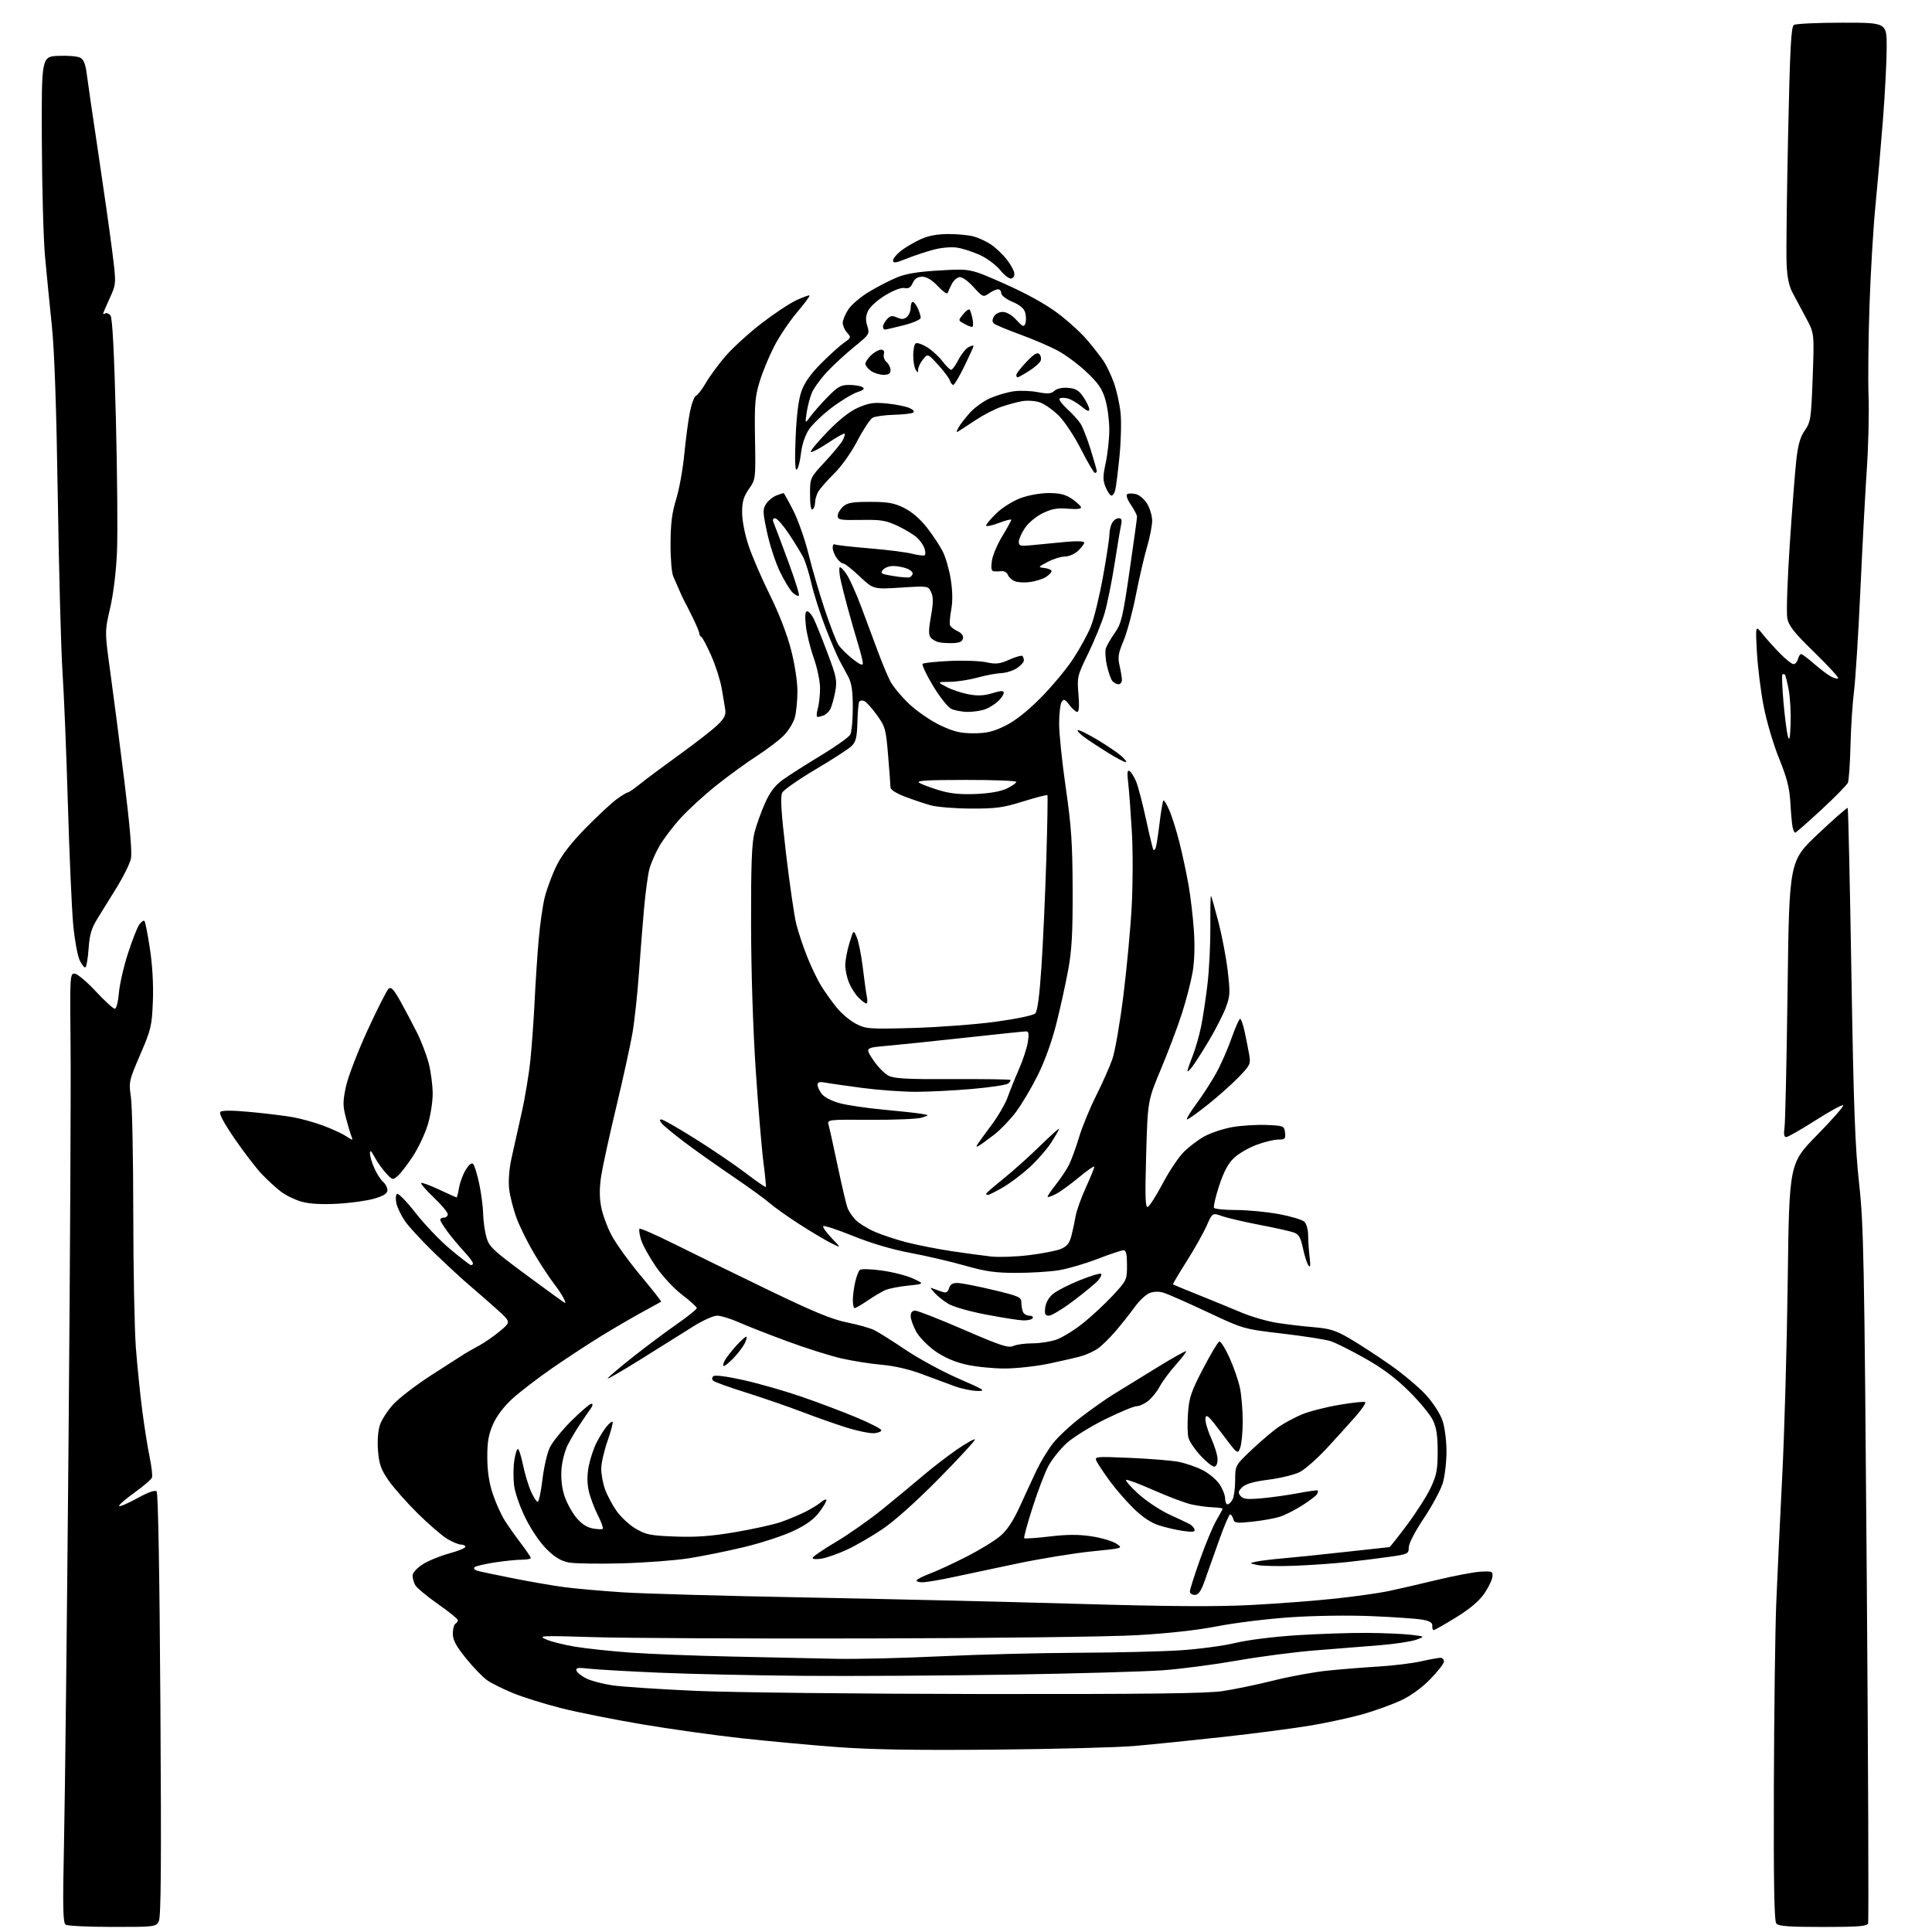 <?xml version="1.0" encoding="UTF-8" standalone="no"?>
<svg 
  version="1.1" 
  xmlns="http://www.w3.org/2000/svg" 
  xmlns:xlink="http://www.w3.org/1999/xlink" 
  xmlns:svg="http://www.w3.org/2000/svg"
  xmlns:rdf="http://www.w3.org/1999/02/22-rdf-syntax-ns#"
  xmlns:cc="http://creativecommons.org/ns#"
  xmlns:dc="http://purl.org/dc/elements/1.1/"
  viewBox="0 0 768 768"
  width="768"
  height="768"
>
<style>svg {background-color: white; }</style>"
<path stroke="none" fill="black" fill-rule="evenodd" d="M44.71,765.98C35.25,765.98 26.89,765.58 26.14,765.11C25.01,764.39 24.89,758.75 25.45,732.37C25.83,714.84 26.64,642.90 27.25,572.50C27.86,502.10 28.22,431.56 28.05,415.75C27.76,388.27 27.83,387.00 29.61,387.00C30.63,387.00 34.41,390.15 38.00,394.00C41.59,397.85 45.02,401.00 45.63,401.00C46.25,401.00 46.96,398.30 47.26,394.75C47.55,391.31 49.17,384.21 50.87,378.98C52.56,373.74 54.60,368.56 55.39,367.48C56.19,366.39 57.10,365.77 57.42,366.09C57.74,366.41 58.72,371.36 59.59,377.08C60.59,383.65 61.03,391.39 60.77,398.00C60.38,407.83 60.06,409.19 55.75,419.21C51.25,429.67 51.16,430.06 52.05,436.21C52.55,439.67 52.97,460.50 52.98,482.50C52.99,504.50 53.46,528.52 54.02,535.87C54.59,543.22 55.73,554.47 56.57,560.87C57.40,567.27 58.72,575.55 59.50,579.29C60.27,583.02 60.68,586.67 60.40,587.39C60.12,588.12 56.95,590.83 53.35,593.42C49.75,596.01 47.05,598.38 47.35,598.68C47.66,598.99 50.91,597.58 54.59,595.56C58.94,593.17 61.62,592.22 62.26,592.86C62.87,593.47 63.43,625.33 63.76,677.70C64.17,741.27 64.01,762.11 63.11,763.79C61.96,765.94 61.46,766.00 44.71,765.98zM724.65,766.00C711.12,766.00 706.99,765.69 706.11,764.63C705.28,763.63 705.01,748.57 705.14,709.88C705.24,680.52 705.66,647.95 706.08,637.50C706.50,627.05 707.57,604.33 708.45,587.00C709.34,569.67 710.33,534.58 710.65,509.00C711.25,462.50 711.25,462.50 722.28,451.24C728.35,445.05 733.04,439.70 732.69,439.36C732.35,439.02 727.39,441.72 721.67,445.37C715.95,449.02 710.72,452.00 710.05,452.00C709.20,452.00 708.99,450.84 709.37,448.25C709.68,446.19 710.22,421.51 710.59,393.40C711.25,342.30 711.25,342.30 722.67,331.53C728.96,325.61 734.27,320.94 734.49,321.16C734.71,321.37 735.37,351.01 735.96,387.03C736.84,440.04 737.42,455.93 739.03,470.50C740.84,486.99 741.09,500.06 742.06,625.87C742.64,701.43 742.88,763.86 742.59,764.62C742.17,765.72 738.52,766.00 724.65,766.00zM395.00,695.51C363.58,695.78 346.22,695.50 332.50,694.47C322.05,693.68 304.95,692.10 294.50,690.95C284.05,689.80 266.38,687.32 255.23,685.44C244.08,683.56 229.65,680.68 223.16,679.04C216.67,677.40 208.09,674.73 204.11,673.11C200.12,671.49 195.43,669.16 193.68,667.94C191.93,666.72 188.14,662.80 185.25,659.23C181.28,654.32 180.00,651.92 180.00,649.42C180.00,647.61 180.45,645.84 181.00,645.50C181.55,645.16 182.00,644.50 182.00,644.02C182.00,643.55 178.42,640.66 174.04,637.59C169.66,634.52 165.61,631.13 165.04,630.07C164.47,629.00 164.00,627.30 164.00,626.29C164.00,625.24 165.71,623.34 167.95,621.89C170.12,620.48 174.85,618.53 178.45,617.55C182.05,616.58 185.00,615.38 185.00,614.89C185.00,614.40 184.21,614.00 183.25,613.99C182.29,613.99 179.80,612.96 177.73,611.71C175.66,610.45 170.38,605.89 166.00,601.56C161.62,597.23 156.40,591.33 154.41,588.43C151.43,584.11 150.69,582.02 150.27,576.73C149.95,572.83 150.25,568.79 151.01,566.48C151.70,564.38 154.12,560.66 156.38,558.19C158.65,555.73 165.46,550.52 171.52,546.61C177.58,542.70 183.43,538.94 184.52,538.26C185.61,537.58 188.28,536.06 190.47,534.88C192.65,533.70 196.38,531.11 198.76,529.12C203.08,525.51 203.08,525.51 197.79,520.71C194.88,518.08 190.03,513.83 187.00,511.27C183.97,508.72 177.53,502.77 172.67,498.06C167.81,493.35 162.58,487.70 161.05,485.50C159.52,483.30 157.95,480.08 157.57,478.35C157.19,476.58 157.31,474.93 157.85,474.59C158.39,474.26 161.73,477.71 165.28,482.25C168.83,486.80 174.96,493.21 178.91,496.51C182.86,499.80 186.52,502.65 187.05,502.83C187.57,503.02 188.00,502.74 188.00,502.21C188.00,501.68 186.37,499.51 184.38,497.38C182.39,495.24 179.47,491.74 177.88,489.60C176.30,487.45 175.00,485.32 175.00,484.85C175.00,484.38 175.68,484.00 176.50,484.00C177.32,484.00 178.00,483.40 178.00,482.67C178.00,481.94 175.51,478.96 172.46,476.05C169.41,473.14 167.13,470.53 167.41,470.26C167.68,469.99 170.90,471.17 174.56,472.88C178.23,474.60 181.36,476.00 181.52,476.00C181.69,476.00 182.12,474.27 182.47,472.17C182.83,470.06 184.02,466.85 185.13,465.03C186.39,462.96 187.48,462.08 188.08,462.68C188.60,463.20 189.69,466.75 190.50,470.56C191.30,474.38 192.01,479.75 192.06,482.50C192.12,485.25 192.69,489.40 193.33,491.71C194.40,495.56 195.77,496.87 209.41,506.96C217.61,513.03 224.49,518.00 224.69,518.00C224.90,518.00 224.54,516.99 223.89,515.75C223.24,514.51 221.49,511.93 220.00,510.00C218.50,508.07 215.17,503.01 212.59,498.74C210.01,494.47 206.80,488.06 205.46,484.49C204.12,480.92 202.74,475.64 202.41,472.75C202.03,469.52 202.38,464.81 203.31,460.50C204.15,456.65 205.95,448.55 207.33,442.50C208.71,436.45 210.30,426.77 210.88,421.00C211.45,415.23 212.19,404.88 212.52,398.00C212.85,391.12 213.55,380.35 214.08,374.07C214.61,367.78 215.73,359.90 216.57,356.57C217.42,353.23 219.51,347.64 221.22,344.14C223.34,339.82 227.08,335.00 232.92,329.06C237.64,324.25 243.16,319.13 245.18,317.66C247.21,316.20 249.19,315.00 249.58,315.00C249.97,315.00 252.14,313.50 254.40,311.67C256.65,309.84 263.68,304.61 270.00,300.04C276.32,295.48 283.12,290.20 285.10,288.31C287.87,285.67 288.61,284.27 288.31,282.19C288.09,280.71 287.45,276.83 286.87,273.56C286.30,270.30 284.42,264.45 282.69,260.56C280.97,256.68 279.21,253.35 278.78,253.17C278.35,252.98 278.00,252.39 278.00,251.85C278.00,251.32 276.86,248.54 275.46,245.69C274.06,242.83 272.54,239.82 272.07,239.00C271.61,238.18 270.67,236.15 269.98,234.50C269.29,232.85 268.23,230.42 267.62,229.10C267.00,227.77 266.52,221.92 266.55,216.10C266.58,208.09 267.13,203.77 268.80,198.39C270.01,194.48 271.47,186.38 272.04,180.39C272.62,174.40 273.62,166.86 274.28,163.63C274.93,160.40 276.02,157.55 276.69,157.29C277.37,157.03 279.13,154.72 280.62,152.16C282.10,149.60 285.59,144.85 288.37,141.61C291.16,138.38 297.50,132.58 302.47,128.72C307.44,124.87 313.73,120.67 316.46,119.40C319.18,118.12 321.59,117.25 321.80,117.46C322.01,117.68 319.77,120.69 316.83,124.17C313.89,127.65 309.84,133.65 307.84,137.50C305.84,141.35 303.22,147.65 302.03,151.50C300.13,157.65 299.90,160.44 300.13,174.50C300.40,190.45 300.39,190.51 297.70,194.39C295.58,197.45 295.00,199.44 295.00,203.71C295.00,206.86 296.07,212.38 297.55,216.82C298.95,221.05 302.76,229.90 306.03,236.50C309.70,243.92 312.92,252.26 314.48,258.36C315.94,264.06 317.00,271.02 316.99,274.86C316.99,278.51 316.52,283.20 315.94,285.27C315.37,287.34 313.36,290.57 311.49,292.44C309.62,294.32 304.80,297.96 300.79,300.55C296.78,303.14 289.57,308.38 284.76,312.21C279.96,316.03 273.52,321.93 270.45,325.32C267.38,328.71 263.59,333.74 262.02,336.49C260.46,339.25 258.71,343.30 258.13,345.50C257.56,347.70 256.63,354.45 256.08,360.50C255.52,366.55 254.59,378.33 254.00,386.67C253.41,395.01 252.24,405.81 251.41,410.67C250.57,415.53 247.68,428.73 244.98,440.00C242.28,451.27 239.59,463.58 239.00,467.34C238.27,472.05 238.25,475.89 238.95,479.66C239.50,482.68 241.40,487.84 243.16,491.14C244.92,494.44 250.13,501.66 254.74,507.17C259.36,512.69 262.99,517.31 262.81,517.43C262.64,517.56 259.35,519.38 255.50,521.47C251.65,523.57 244.45,527.76 239.50,530.78C234.55,533.80 225.69,539.60 219.80,543.66C213.92,547.72 206.67,553.28 203.69,556.00C200.24,559.16 197.43,562.88 195.96,566.23C194.17,570.33 193.67,573.27 193.71,579.50C193.74,584.98 194.44,589.54 195.94,594.00C197.15,597.58 199.29,602.30 200.70,604.50C202.10,606.70 205.00,610.79 207.13,613.59C209.26,616.39 211.00,618.98 211.00,619.34C211.00,619.70 209.40,620.00 207.44,620.00C205.48,620.00 200.65,620.49 196.69,621.09C192.74,621.69 189.12,622.55 188.65,622.99C188.18,623.44 188.63,624.06 189.65,624.37C190.67,624.68 197.12,626.05 204.00,627.41C210.88,628.78 220.10,630.37 224.50,630.94C228.90,631.52 239.25,632.43 247.50,632.97C255.75,633.51 288.15,634.42 319.50,635.00C350.85,635.58 399.45,636.72 427.50,637.53C465.05,638.62 483.51,638.74 497.50,638.01C507.95,637.46 523.01,636.31 530.97,635.45C538.93,634.59 548.38,633.25 551.97,632.49C555.56,631.73 564.22,629.73 571.21,628.05C578.20,626.37 586.08,624.88 588.71,624.75C593.19,624.52 593.48,624.65 593.25,626.82C593.11,628.10 591.64,631.12 589.98,633.53C587.95,636.47 584.25,639.59 578.77,642.96C574.27,645.73 570.28,648.00 569.90,648.00C569.53,648.00 569.28,647.23 569.36,646.29C569.46,645.05 568.41,644.38 565.50,643.85C563.30,643.45 554.30,642.82 545.50,642.45C536.24,642.05 522.54,642.24 513.00,642.89C503.93,643.50 490.88,645.10 484.00,646.45C476.10,648.00 464.33,649.31 452.00,650.01C441.02,650.64 394.49,651.21 345.50,651.31C297.65,651.42 248.38,651.18 236.00,650.79C215.05,650.14 213.74,650.20 217.00,651.66C218.93,652.53 224.10,653.84 228.50,654.57C232.90,655.30 242.80,656.37 250.50,656.93C258.20,657.49 276.65,658.21 291.50,658.52C306.35,658.83 324.80,659.22 332.50,659.40C340.20,659.57 358.65,659.13 373.50,658.42C388.35,657.71 412.88,657.07 428.00,657.01C443.12,656.95 461.57,656.51 469.00,656.04C476.43,655.56 486.32,654.24 491.00,653.11C495.91,651.92 506.26,650.62 515.50,650.03C524.30,649.47 536.90,649.05 543.50,649.10C550.10,649.15 557.98,649.50 561.00,649.86C566.50,650.53 566.50,650.53 563.00,651.81C561.08,652.52 554.55,653.51 548.50,654.00C542.45,654.50 530.98,655.42 523.00,656.04C515.02,656.66 501.07,658.47 492.00,660.07C482.93,661.66 469.65,663.41 462.50,663.94C455.35,664.48 428.12,665.26 402.00,665.68C375.88,666.10 338.75,666.32 319.50,666.17C300.25,666.02 274.38,665.46 262.00,664.92C249.62,664.39 237.08,663.66 234.12,663.32C229.76,662.81 228.81,662.96 229.17,664.10C229.41,664.87 231.17,666.27 233.07,667.22C234.98,668.17 239.68,669.40 243.52,669.96C247.36,670.52 262.20,671.50 276.50,672.14C290.96,672.78 341.34,673.34 390.00,673.40C455.86,673.47 479.60,673.19 486.00,672.24C490.68,671.54 499.78,669.65 506.23,668.04C512.68,666.42 522.35,664.65 527.73,664.10C533.10,663.55 542.23,662.82 548.00,662.47C553.77,662.12 561.34,661.20 564.81,660.42C568.28,659.64 571.77,659.00 572.56,659.00C573.35,659.00 574.00,659.65 574.00,660.46C574.00,661.26 571.55,664.42 568.57,667.48C565.13,670.99 560.80,674.13 556.82,675.98C553.34,677.59 546.66,680.01 541.97,681.36C537.29,682.70 527.95,684.74 521.24,685.88C514.52,687.02 498.78,689.08 486.26,690.46C473.74,691.84 457.88,693.45 451.00,694.05C444.12,694.64 418.93,695.29 395.00,695.51zM474.93,634.00C473.87,634.00 473.00,633.38 473.00,632.63C473.00,631.88 474.81,626.16 477.03,619.92C479.24,613.68 482.17,606.68 483.53,604.36C484.89,602.04 486.00,599.96 486.00,599.74C486.00,599.51 484.21,599.26 482.02,599.17C479.82,599.09 476.01,598.56 473.54,598.01C471.07,597.45 464.45,594.97 458.84,592.48C453.23,589.99 448.22,588.09 447.70,588.27C447.18,588.44 449.31,590.91 452.43,593.76C455.55,596.61 461.12,600.33 464.80,602.02C468.49,603.72 472.15,605.45 472.94,605.87C473.73,606.30 474.58,607.23 474.82,607.95C475.16,608.98 474.18,609.11 470.38,608.58C467.69,608.20 463.34,607.20 460.69,606.35C457.51,605.32 454.11,603.06 450.64,599.65C447.75,596.82 443.58,592.02 441.36,589.00C439.14,585.98 436.78,582.47 436.11,581.22C434.89,578.93 434.89,578.93 449.20,579.53C457.06,579.87 465.75,580.57 468.50,581.11C471.25,581.64 475.52,583.11 478.00,584.36C480.48,585.62 483.51,588.14 484.75,589.97C485.99,591.80 487.00,594.35 487.00,595.65C487.00,596.94 487.43,598.00 487.96,598.00C488.50,598.00 489.40,597.13 489.96,596.07C490.53,595.00 491.00,591.52 491.00,588.33C491.00,582.52 491.00,582.52 497.75,576.14C501.46,572.64 506.30,568.55 508.50,567.07C510.70,565.58 514.78,563.41 517.56,562.24C520.34,561.07 527.01,559.36 532.37,558.45C537.73,557.53 542.39,557.05 542.71,557.38C543.04,557.71 541.33,560.24 538.90,563.02C536.48,565.79 531.35,571.46 527.50,575.63C523.65,579.79 518.79,584.07 516.71,585.14C514.62,586.21 509.04,587.58 504.31,588.19C498.24,588.98 495.13,589.87 493.78,591.22C492.19,592.81 492.08,593.40 493.15,594.68C494.20,595.94 495.79,596.11 501.64,595.58C505.59,595.23 512.13,594.30 516.15,593.54C520.18,592.77 523.64,592.30 523.84,592.50C524.04,592.70 523.88,593.38 523.49,594.02C523.10,594.65 520.47,596.64 517.64,598.44C514.81,600.24 510.85,602.25 508.82,602.91C506.80,603.57 501.90,604.45 497.93,604.88C491.43,605.57 490.67,605.47 490.24,603.82C489.98,602.82 489.42,602.00 488.99,602.00C488.57,602.00 486.52,606.84 484.44,612.75C482.37,618.66 479.81,625.86 478.76,628.75C477.36,632.61 476.35,634.00 474.93,634.00zM366.69,628.98C365.15,628.99 364.12,628.62 364.41,628.15C364.70,627.68 367.09,626.49 369.72,625.51C372.35,624.53 378.81,621.54 384.07,618.87C389.33,616.19 395.43,612.47 397.62,610.59C400.36,608.25 402.77,604.60 405.40,598.85C407.49,594.26 410.48,587.79 412.05,584.48C413.62,581.16 416.54,576.35 418.54,573.78C420.54,571.21 425.63,566.47 429.84,563.26C434.05,560.04 439.75,556.03 442.50,554.34C445.25,552.66 452.80,548.01 459.28,544.01C465.77,540.01 471.25,536.91 471.47,537.13C471.68,537.35 469.86,539.77 467.41,542.51C464.97,545.26 462.08,549.14 461.01,551.16C459.94,553.17 457.86,555.75 456.39,556.91C454.93,558.06 452.85,559.00 451.78,559.00C450.70,559.00 445.10,561.33 439.32,564.18C433.54,567.04 426.70,571.27 424.12,573.59C421.54,575.91 418.25,579.99 416.81,582.65C415.37,585.32 412.51,592.79 410.45,599.27C408.38,605.74 406.89,611.23 407.14,611.47C407.38,611.71 411.94,611.40 417.27,610.77C424.36,609.94 428.86,609.93 434.02,610.73C437.91,611.33 442.30,612.64 443.79,613.64C446.50,615.45 446.50,615.45 434.00,616.70C427.12,617.39 413.85,619.55 404.50,621.50C395.15,623.45 383.45,625.93 378.50,627.01C373.55,628.08 368.24,628.97 366.69,628.98zM515.00,622.40C508.68,622.66 501.93,622.54 500.00,622.14C496.50,621.40 496.50,621.40 499.50,620.75C501.15,620.40 505.88,619.82 510.00,619.47C514.12,619.13 525.26,617.98 534.75,616.92C544.23,615.87 552.15,615.00 552.35,615.00C552.54,615.00 555.69,611.01 559.34,606.14C562.99,601.26 567.22,594.63 568.74,591.39C571.07,586.41 571.50,584.19 571.50,577.00C571.50,570.64 571.01,567.49 569.57,564.50C568.50,562.30 564.22,557.12 560.05,553.00C554.74,547.75 549.48,543.82 542.48,539.89C536.99,536.80 530.89,533.75 528.91,533.11C526.94,532.48 518.34,531.13 509.80,530.13C494.28,528.30 494.28,528.30 479.89,521.53C471.97,517.80 464.15,514.36 462.50,513.87C460.59,513.30 458.55,513.37 456.87,514.06C455.42,514.66 452.82,517.11 451.10,519.52C449.37,521.92 445.95,526.24 443.50,529.11C441.05,531.98 437.79,535.16 436.27,536.17C434.75,537.18 431.93,538.47 430.00,539.04C428.07,539.60 422.29,540.95 417.14,542.03C411.99,543.11 403.98,544.00 399.34,544.00C394.69,544.00 387.81,543.30 384.03,542.44C379.52,541.41 375.34,539.60 371.85,537.16C368.93,535.12 365.52,531.66 364.28,529.48C363.05,527.29 362.03,524.49 362.02,523.25C362.01,521.74 362.59,521.00 363.81,521.00C364.80,521.00 373.46,524.40 383.05,528.55C397.75,534.92 400.85,535.94 402.79,535.05C404.06,534.47 407.49,534.00 410.42,534.00C413.35,534.00 417.65,533.33 419.97,532.51C422.29,531.69 427.02,528.77 430.49,526.01C433.95,523.25 439.31,518.27 442.39,514.94C447.89,509.00 448.00,508.77 448.00,502.94C448.00,498.52 447.64,497.00 446.60,497.00C445.83,497.00 441.18,498.55 436.26,500.45C431.35,502.35 424.44,504.37 420.91,504.94C417.39,505.52 409.83,505.99 404.12,505.99C395.67,506.00 391.87,505.46 383.62,503.11C378.06,501.52 368.32,499.25 362.00,498.07C354.68,496.70 346.39,494.26 339.19,491.35C332.98,488.84 327.60,487.06 327.26,487.41C326.91,487.75 328.40,489.88 330.56,492.13C334.50,496.22 334.50,496.22 330.27,494.10C327.94,492.93 322.25,489.53 317.62,486.55C313.00,483.57 307.70,479.80 305.86,478.18C304.01,476.56 297.32,471.73 291.00,467.44C284.68,463.15 276.12,457.08 271.98,453.95C267.85,450.82 263.85,447.53 263.11,446.63C262.16,445.48 262.10,445.00 262.93,445.00C263.58,445.00 269.59,448.44 276.30,452.65C283.01,456.85 292.02,462.97 296.32,466.24C300.62,469.52 304.27,472.04 304.42,471.85C304.58,471.66 304.15,467.21 303.47,461.96C302.78,456.71 301.41,440.28 300.42,425.46C299.34,409.27 298.59,386.11 298.56,367.50C298.51,343.97 298.84,335.17 299.91,331.00C300.68,327.98 302.56,322.71 304.09,319.30C306.11,314.80 308.05,312.25 311.18,309.97C313.56,308.25 320.34,303.92 326.25,300.36C332.16,296.79 337.45,293.03 338.00,292.00C338.55,290.97 339.00,286.15 339.00,281.28C339.00,274.62 338.55,271.56 337.17,268.96C336.16,267.06 334.60,264.15 333.69,262.50C332.79,260.85 330.30,254.99 328.15,249.47C326.01,243.95 323.51,236.13 322.59,232.09C321.67,228.05 320.21,223.34 319.35,221.62C318.48,219.90 315.91,215.70 313.64,212.28C311.36,208.86 308.89,206.05 308.14,206.03C307.23,206.01 307.03,206.58 307.52,207.75C307.93,208.71 310.49,215.51 313.20,222.84C315.92,230.18 317.89,236.44 317.58,236.76C317.27,237.07 316.18,236.56 315.16,235.64C314.13,234.72 311.85,231.00 310.09,227.38C308.32,223.76 306.01,216.71 304.94,211.72C303.17,203.45 303.14,202.44 304.55,200.28C305.41,198.98 307.24,197.48 308.62,196.96C310.00,196.43 311.28,196.00 311.47,196.00C311.65,196.00 313.40,199.13 315.35,202.97C317.29,206.80 320.01,214.56 321.40,220.22C322.78,225.87 325.68,235.79 327.84,242.25C330.00,248.72 332.47,255.07 333.32,256.37C334.17,257.66 336.70,260.18 338.93,261.95C341.74,264.17 343.00,264.71 343.00,263.69C343.00,262.88 342.12,259.35 341.05,255.86C339.98,252.36 338.13,245.90 336.93,241.50C335.73,237.10 334.42,231.82 334.01,229.78C333.61,227.73 333.51,225.82 333.80,225.53C334.09,225.25 335.31,226.47 336.52,228.26C337.73,230.04 340.40,236.00 342.46,241.50C344.52,247.00 347.49,254.97 349.06,259.22C350.64,263.46 352.79,268.64 353.86,270.72C354.92,272.81 358.31,276.89 361.39,279.81C364.49,282.74 369.99,286.52 373.74,288.30C379.20,290.88 381.75,291.50 387.00,291.49C392.15,291.49 394.74,290.88 399.50,288.56C403.46,286.62 408.23,282.88 413.53,277.56C417.95,273.13 423.77,266.17 426.46,262.10C429.15,258.03 432.37,252.18 433.61,249.10C434.86,246.02 437.03,237.13 438.44,229.35C439.85,221.57 441.00,214.00 441.00,212.53C441.00,211.07 441.47,209.00 442.04,207.93C442.60,206.87 443.78,206.00 444.65,206.00C445.86,206.00 446.09,206.66 445.63,208.75C445.30,210.26 444.11,217.35 443.00,224.50C441.88,231.65 440.09,240.43 439.02,244.00C437.96,247.57 435.06,254.64 432.60,259.71C428.24,268.64 428.13,269.12 428.70,275.96C429.09,280.63 428.93,283.00 428.23,283.00C427.64,283.00 426.24,281.76 425.10,280.25C423.36,277.94 422.88,277.74 422.03,279.00C421.48,279.82 421.02,283.72 421.02,287.66C421.01,291.60 422.20,303.08 423.66,313.16C425.87,328.40 426.33,335.22 426.39,353.50C426.45,370.79 426.07,377.64 424.63,385.50C423.62,391.00 421.50,400.66 419.91,406.96C418.15,413.96 415.27,421.94 412.51,427.46C410.03,432.43 406.14,438.98 403.89,442.00C401.63,445.02 397.75,449.07 395.26,451.00C392.77,452.93 390.06,454.89 389.23,455.38C388.12,456.02 387.94,455.91 388.54,454.93C388.99,454.21 391.50,450.75 394.12,447.24C396.74,443.74 399.63,438.76 400.55,436.18C401.46,433.61 403.49,428.57 405.06,425.00C406.63,421.43 408.21,416.59 408.58,414.25C409.10,410.98 408.94,410.00 407.88,410.00C407.12,409.99 396.38,411.11 384.00,412.47C371.62,413.83 357.54,415.29 352.69,415.72C343.88,416.50 343.88,416.50 347.06,421.29C348.81,423.92 351.54,426.74 353.13,427.57C355.48,428.78 360.35,429.05 378.61,428.96C391.03,428.90 401.38,429.05 401.62,429.29C401.86,429.52 401.47,430.17 400.77,430.72C400.07,431.27 393.65,432.24 386.50,432.87C379.35,433.50 369.20,434.01 363.94,434.01C358.68,434.00 349.23,433.32 342.94,432.49C336.65,431.67 330.04,430.72 328.25,430.38C325.76,429.92 325.00,430.13 325.00,431.28C325.00,432.10 325.80,433.77 326.78,434.98C327.80,436.24 330.91,437.79 334.03,438.60C337.04,439.38 344.68,440.50 351.00,441.08C357.32,441.67 364.07,442.40 366.00,442.71C369.50,443.27 369.50,443.27 366.50,444.26C364.85,444.81 355.69,445.20 346.14,445.14C328.77,445.03 328.77,445.03 329.40,447.27C329.75,448.49 331.39,455.91 333.04,463.75C334.70,471.59 336.44,479.01 336.93,480.25C337.41,481.49 338.82,483.57 340.06,484.87C341.29,486.18 344.69,488.30 347.61,489.59C350.52,490.88 356.42,492.83 360.70,493.92C364.99,495.00 373.00,496.57 378.50,497.39C384.00,498.21 390.99,499.15 394.04,499.49C397.09,499.82 403.84,499.58 409.04,498.95C414.24,498.32 419.94,497.21 421.69,496.48C424.12,495.47 425.12,494.24 425.88,491.33C426.43,489.22 427.19,485.70 427.56,483.50C427.94,481.30 429.77,476.17 431.62,472.11C433.48,468.04 435.00,464.32 435.00,463.82C435.00,463.33 432.27,465.19 428.94,467.97C425.61,470.74 421.52,473.71 419.85,474.58C418.18,475.44 416.65,475.99 416.46,475.79C416.26,475.60 417.70,473.42 419.65,470.97C421.60,468.51 423.99,464.93 424.96,463.00C425.92,461.07 427.72,456.15 428.95,452.05C430.17,447.96 433.22,440.53 435.73,435.55C438.23,430.57 441.13,424.02 442.18,421.00C443.23,417.98 445.19,406.73 446.53,396.00C447.88,385.27 449.38,369.29 449.86,360.47C450.35,351.66 450.38,338.16 449.92,330.47C449.47,322.79 448.82,314.09 448.47,311.14C447.99,307.12 448.13,305.96 449.02,306.51C449.67,306.91 450.84,308.77 451.62,310.64C452.40,312.51 454.18,319.30 455.57,325.74C456.96,332.17 458.29,337.63 458.53,337.86C458.76,338.09 459.18,337.66 459.45,336.89C459.72,336.13 460.40,331.72 460.96,327.09C461.52,322.47 462.20,318.47 462.47,318.20C462.73,317.93 463.81,319.73 464.87,322.19C465.92,324.66 467.74,330.46 468.90,335.10C470.06,339.73 471.66,347.23 472.46,351.77C473.26,356.31 474.21,364.44 474.59,369.84C475.01,376.05 474.82,382.19 474.07,386.51C473.42,390.27 471.52,397.61 469.85,402.82C468.18,408.02 464.44,417.96 461.53,424.89C456.24,437.50 456.24,437.50 455.62,458.83C455.14,475.65 455.27,480.08 456.25,479.75C456.94,479.52 459.57,475.41 462.10,470.62C464.62,465.82 468.38,460.17 470.45,458.05C472.51,455.94 476.30,453.07 478.85,451.68C481.41,450.28 486.43,448.64 490.00,448.02C493.58,447.40 499.65,447.03 503.50,447.19C510.31,447.49 510.51,447.58 510.82,450.25C511.10,452.71 510.82,453.00 508.10,453.00C506.44,453.00 502.51,453.96 499.38,455.13C496.25,456.30 492.22,458.67 490.44,460.38C488.18,462.55 486.41,465.90 484.62,471.38C483.20,475.72 482.29,479.66 482.58,480.13C482.88,480.61 486.80,481.00 491.31,481.00C495.81,481.00 503.46,481.72 508.29,482.61C513.12,483.50 517.74,484.88 518.54,485.68C519.34,486.49 520.00,488.85 520.00,490.93C520.00,493.02 520.26,496.92 520.58,499.61C521.01,503.19 520.88,504.10 520.11,503.00C519.53,502.18 518.55,499.11 517.94,496.19C517.08,492.06 516.31,490.69 514.45,489.98C513.13,489.48 507.01,488.11 500.84,486.93C494.68,485.75 487.90,484.17 485.79,483.42C481.94,482.07 481.94,482.07 479.62,487.34C478.33,490.23 474.75,496.60 471.65,501.48C468.56,506.36 466.13,510.45 466.26,510.56C466.39,510.68 471.00,512.58 476.50,514.78C482.00,516.99 489.67,520.14 493.55,521.78C497.42,523.41 503.72,525.24 507.55,525.84C511.37,526.45 517.97,527.23 522.21,527.58C528.70,528.13 530.97,528.84 536.55,532.10C540.19,534.23 547.34,538.88 552.43,542.43C557.53,545.98 563.96,551.37 566.74,554.41C569.66,557.60 572.46,561.91 573.39,564.64C574.32,567.35 575.00,572.60 575.00,577.00C575.00,581.20 574.33,586.86 573.52,589.57C572.70,592.28 569.33,598.55 566.02,603.50C562.47,608.81 560.00,613.58 560.00,615.13C560.00,617.66 559.68,617.82 552.25,618.87C547.99,619.48 540.45,620.42 535.50,620.95C530.55,621.49 521.33,622.14 515.00,622.40zM247.00,621.46C237.93,621.70 228.57,621.55 226.22,621.13C223.10,620.57 220.71,619.16 217.41,615.93C214.74,613.33 211.24,608.20 208.91,603.50C206.62,598.88 204.69,593.32 204.34,590.35C204.01,587.51 204.05,583.12 204.43,580.60C204.81,578.07 205.45,576.00 205.86,576.00C206.27,576.00 207.18,578.81 207.88,582.25C208.58,585.69 210.00,590.41 211.02,592.75C212.05,595.09 213.27,597.00 213.74,597.00C214.20,597.00 215.05,593.06 215.61,588.25C216.18,583.44 217.48,577.70 218.51,575.50C219.54,573.30 223.44,568.46 227.18,564.75C230.93,561.04 234.49,558.00 235.12,558.00C235.80,558.00 235.61,558.88 234.61,560.25C233.71,561.49 231.84,564.20 230.46,566.28C229.07,568.36 226.96,571.93 225.77,574.22C224.57,576.53 223.42,580.92 223.19,584.09C222.92,587.72 223.36,591.58 224.39,594.68C225.29,597.37 227.38,601.22 229.05,603.24C231.08,605.70 233.25,607.14 235.59,607.58C237.52,607.94 239.33,608.01 239.61,607.72C239.90,607.43 238.99,604.94 237.59,602.17C236.19,599.41 234.59,595.12 234.03,592.65C233.36,589.65 233.36,586.40 234.01,582.93C234.56,580.06 235.93,575.87 237.07,573.61C238.21,571.35 240.02,568.42 241.09,567.11C242.17,565.79 243.26,564.93 243.52,565.19C243.78,565.45 242.87,568.88 241.50,572.81C240.12,576.74 239.00,581.71 239.00,583.86C239.00,586.00 239.66,589.61 240.46,591.89C241.26,594.16 243.30,598.03 244.99,600.49C246.68,602.94 250.15,606.18 252.70,607.67C256.81,610.08 258.58,610.43 268.42,610.80C276.74,611.11 282.68,610.67 292.26,609.05C299.28,607.86 307.40,606.07 310.31,605.07C313.22,604.07 317.60,602.24 320.05,601.01C322.50,599.77 325.29,598.07 326.26,597.22C327.22,596.37 328.23,595.90 328.49,596.16C328.76,596.42 327.59,598.52 325.90,600.83C323.68,603.84 320.80,605.98 315.62,608.47C311.67,610.38 302.82,613.29 295.97,614.95C289.11,616.60 279.00,618.65 273.50,619.49C268.00,620.33 256.07,621.22 247.00,621.46zM326.75,619.55C324.69,619.92 323.00,619.82 323.00,619.33C323.00,618.84 327.16,615.98 332.25,612.97C337.34,609.96 345.77,604.03 351.00,599.78C356.23,595.53 363.43,589.56 367.00,586.52C370.57,583.48 376.53,578.89 380.24,576.32C383.95,573.76 387.23,571.90 387.53,572.19C387.82,572.49 381.41,579.47 373.28,587.71C364.12,597.00 355.51,604.69 350.64,607.95C346.32,610.84 340.02,614.48 336.64,616.04C333.26,617.60 328.81,619.18 326.75,619.55zM482.63,583.00C481.87,583.00 479.41,581.00 477.16,578.56C474.91,576.12 472.77,572.93 472.41,571.48C472.04,570.03 471.97,565.63 472.25,561.72C472.69,555.56 473.50,553.17 478.22,544.10C481.23,538.33 484.14,533.45 484.68,533.27C485.23,533.09 487.06,535.99 488.75,539.72C490.44,543.45 492.31,548.88 492.91,551.80C493.51,554.71 494.00,560.65 494.00,564.98C494.00,569.32 493.54,574.07 492.99,575.54C491.98,578.17 491.91,578.11 485.74,569.85C480.56,562.92 479.45,561.88 479.18,563.76C479.00,565.00 480.02,568.54 481.43,571.63C482.84,574.72 484.00,578.54 484.00,580.12C484.00,581.89 483.47,583.00 482.63,583.00zM347.50,569.72C345.85,569.84 341.12,568.90 337.00,567.63C332.88,566.36 324.77,563.52 319.00,561.31C313.23,559.11 303.10,555.62 296.50,553.54C289.90,551.47 284.07,549.38 283.55,548.89C282.95,548.33 282.95,547.66 283.55,547.08C284.13,546.51 288.76,547.10 295.47,548.59C301.51,549.93 311.86,552.89 318.47,555.16C325.09,557.44 334.92,561.14 340.32,563.40C345.72,565.65 350.22,567.95 350.32,568.50C350.42,569.05 349.15,569.60 347.50,569.72zM388.50,552.92C386.30,552.89 382.25,552.05 379.50,551.05C376.75,550.06 370.90,547.89 366.50,546.23C361.47,544.33 355.53,542.96 350.50,542.52C346.10,542.14 338.85,540.99 334.38,539.97C329.91,538.94 320.24,535.88 312.88,533.16C305.52,530.45 296.86,527.05 293.63,525.61C290.39,524.18 286.54,523.00 285.05,523.00C283.57,523.00 279.24,524.96 275.43,527.37C271.62,529.77 262.29,535.61 254.70,540.35C247.11,545.09 241.19,548.50 241.55,547.93C241.90,547.36 246.31,543.62 251.34,539.62C256.38,535.62 264.21,529.76 268.75,526.59C273.29,523.43 277.00,520.45 277.00,519.99C277.00,519.52 274.41,517.18 271.25,514.78C267.98,512.30 263.44,507.44 260.72,503.49C258.10,499.67 255.44,494.85 254.81,492.77C254.19,490.69 253.92,488.74 254.22,488.45C254.52,488.15 260.55,490.79 267.63,494.31C274.71,497.84 291.36,505.98 304.63,512.40C323.23,521.40 330.56,524.44 336.63,525.67C340.96,526.54 345.85,527.91 347.50,528.72C349.15,529.53 354.77,533.07 360.00,536.59C365.23,540.11 374.68,545.24 381.00,547.99C391.39,552.50 392.11,552.98 388.50,552.92zM287.77,543.00C287.31,543.00 287.43,542.06 288.05,540.91C288.66,539.76 290.77,537.05 292.72,534.89C294.68,532.72 296.48,531.15 296.72,531.39C296.96,531.63 296.62,532.88 295.96,534.16C295.30,535.45 293.38,537.96 291.68,539.75C289.99,541.54 288.23,543.00 287.77,543.00zM406.69,524.88C404.94,524.82 398.27,523.77 391.88,522.55C385.18,521.27 378.81,519.43 376.82,518.20C374.92,517.02 372.50,515.07 371.43,513.86C369.52,511.68 369.52,511.67 371.50,512.44C372.60,512.87 374.23,513.44 375.11,513.69C376.14,513.99 376.92,513.41 377.27,512.08C377.65,510.62 378.62,510.00 380.51,510.00C381.99,510.00 388.34,511.22 394.60,512.72C404.86,515.16 406.00,515.65 406.00,517.64C406.00,518.85 406.27,520.55 406.61,521.42C406.94,522.29 408.09,523.00 409.17,523.00C410.24,523.00 410.84,523.45 410.50,524.00C410.16,524.55 408.45,524.95 406.69,524.88zM416.99,523.00C415.44,523.00 415.17,522.41 415.50,519.75C415.76,517.72 416.96,515.66 418.70,514.26C420.24,513.03 425.00,510.61 429.29,508.88C433.57,507.16 437.36,506.02 437.70,506.37C438.04,506.71 437.46,507.94 436.41,509.10C435.36,510.27 430.98,513.87 426.69,517.11C422.39,520.35 418.03,523.00 416.99,523.00zM339.75,520.00C339.34,520.00 339.01,518.54 339.02,516.75C339.04,514.96 339.45,511.76 339.95,509.63C340.44,507.50 341.25,505.35 341.74,504.86C342.26,504.34 345.91,504.42 350.57,505.06C354.93,505.66 360.52,507.10 363.00,508.26C367.50,510.36 367.50,510.36 361.00,511.05C357.43,511.42 353.38,512.21 352.00,512.80C350.62,513.39 347.48,515.25 345.00,516.93C342.52,518.62 340.16,519.99 339.75,520.00zM134.04,478.51C127.71,478.84 122.92,478.56 119.82,477.67C117.25,476.94 113.58,475.15 111.67,473.70C109.76,472.24 106.36,469.12 104.11,466.77C101.87,464.42 97.02,458.11 93.33,452.74C88.96,446.36 86.97,442.63 87.61,441.99C88.25,441.35 92.39,441.36 99.54,442.03C105.57,442.59 113.17,443.52 116.43,444.10C119.69,444.68 125.17,446.21 128.60,447.50C132.04,448.79 136.09,450.67 137.62,451.67C140.35,453.46 140.39,453.46 139.63,451.50C139.21,450.40 138.23,447.10 137.46,444.16C136.26,439.57 136.26,437.87 137.50,431.99C138.29,428.22 142.14,418.20 146.07,409.62C150.00,401.07 153.79,393.59 154.50,393.00C155.49,392.18 156.59,393.37 159.28,398.22C161.20,401.67 164.14,407.24 165.81,410.58C167.49,413.92 169.56,419.39 170.43,422.72C171.29,426.06 172.00,431.49 172.00,434.79C172.00,438.09 171.11,443.68 170.01,447.22C168.92,450.75 166.29,456.31 164.17,459.57C162.04,462.83 159.36,466.34 158.20,467.36C156.14,469.18 156.06,469.17 153.45,466.36C151.99,464.79 149.96,461.93 148.94,460.00C147.57,457.41 147.08,457.02 147.07,458.50C147.05,459.60 147.86,462.30 148.86,464.50C149.86,466.70 151.43,469.12 152.34,469.87C153.25,470.63 154.00,472.07 154.00,473.08C154.00,474.44 152.62,475.33 148.79,476.47C145.92,477.32 139.29,478.24 134.04,478.51zM392.75,474.99C392.34,475.00 392.00,474.79 392.00,474.54C392.00,474.29 395.04,471.65 398.75,468.67C402.46,465.69 408.99,459.85 413.25,455.69C417.51,451.52 421.00,448.39 421.00,448.72C421.00,449.05 419.61,451.50 417.90,454.15C416.20,456.80 412.31,461.26 409.25,464.06C406.19,466.85 401.40,470.45 398.59,472.06C395.79,473.67 393.16,474.99 392.75,474.99zM471.87,445.00C471.39,445.00 473.05,442.22 475.55,438.82C478.06,435.42 481.62,429.91 483.46,426.57C485.31,423.23 488.04,417.01 489.54,412.75C491.04,408.49 492.58,405.00 492.97,405.00C493.36,405.00 494.19,407.36 494.80,410.25C495.42,413.14 496.22,417.23 496.59,419.34C497.21,422.94 496.95,423.48 492.38,428.20C489.69,430.97 484.18,435.88 480.11,439.12C476.05,442.35 472.34,445.00 471.87,445.00zM473.97,424.00C472.91,425.38 472.03,426.18 472.02,425.79C472.01,425.39 472.92,422.74 474.05,419.88C475.17,417.03 476.70,411.72 477.45,408.10C478.19,404.47 479.35,396.77 480.02,391.00C480.69,385.23 481.19,374.92 481.14,368.10C481.08,361.28 481.19,355.88 481.39,356.10C481.58,356.32 482.91,361.00 484.34,366.50C485.77,372.00 487.44,380.78 488.05,386.02C489.06,394.65 488.99,396.01 487.23,400.64C486.16,403.44 483.18,409.29 480.60,413.62C478.01,417.95 475.03,422.62 473.97,424.00zM363.00,408.63C373.18,408.34 387.97,407.23 395.87,406.15C404.19,405.01 410.79,403.62 411.54,402.84C412.41,401.95 413.23,395.76 413.98,384.50C414.61,375.15 415.47,356.02 415.91,342.00C416.35,327.98 416.55,316.32 416.36,316.09C416.17,315.87 411.85,316.98 406.76,318.57C398.76,321.07 395.94,321.45 386.00,321.42C379.68,321.40 372.48,320.81 370.00,320.13C367.52,319.44 362.91,317.89 359.75,316.69C356.29,315.38 353.99,313.91 353.98,313.01C353.97,312.18 353.55,306.48 353.04,300.34C352.17,289.79 351.92,288.89 348.54,284.18C346.57,281.44 344.30,278.95 343.51,278.64C342.71,278.34 341.83,278.46 341.55,278.93C341.26,279.39 340.94,283.07 340.83,287.11C340.67,293.04 340.23,294.86 338.57,296.52C337.43,297.65 331.00,301.83 324.28,305.80C317.56,309.78 311.56,313.95 310.96,315.08C310.12,316.64 310.49,322.53 312.46,339.32C313.90,351.52 315.73,364.13 316.54,367.34C317.34,370.55 319.33,376.48 320.94,380.51C322.56,384.55 325.10,389.79 326.59,392.17C328.09,394.55 330.84,398.38 332.71,400.67C334.59,402.97 338.00,405.82 340.31,407.00C344.28,409.03 345.49,409.12 363.00,408.63zM344.33,398.89C343.87,398.84 342.49,397.78 341.27,396.55C340.04,395.32 338.35,392.69 337.52,390.69C336.68,388.70 336.00,385.56 336.00,383.71C336.00,381.87 336.74,377.92 337.64,374.93C339.29,369.50 339.29,369.50 340.60,372.64C341.33,374.37 342.39,379.77 342.98,384.64C343.56,389.51 344.29,394.74 344.60,396.25C344.91,397.76 344.79,398.95 344.33,398.89zM33.97,384.52C33.56,384.77 32.52,383.50 31.66,381.69C30.80,379.88 29.64,373.47 29.09,367.45C28.53,361.43 27.58,339.85 26.98,319.50C26.38,299.15 25.42,275.52 24.84,267.00C24.27,258.48 23.43,227.43 22.98,198.00C22.43,162.22 21.65,139.53 20.61,129.50C19.75,121.25 18.53,108.88 17.90,102.00C17.27,95.12 16.70,74.43 16.63,56.00C16.50,22.50 16.50,22.50 23.23,22.20C26.93,22.04 30.83,22.37 31.89,22.94C33.25,23.67 34.00,25.51 34.46,29.23C34.82,32.13 36.87,46.20 39.02,60.50C41.17,74.80 43.67,92.42 44.58,99.65C46.24,112.81 46.24,112.81 43.62,118.52C42.18,121.67 41.00,124.44 41.00,124.68C41.00,124.92 41.40,124.87 41.89,124.57C42.37,124.27 43.29,124.64 43.91,125.40C44.68,126.33 45.38,139.66 46.07,166.63C46.62,188.56 46.82,212.35 46.50,219.50C46.16,227.27 45.06,236.23 43.77,241.77C41.62,251.03 41.62,251.03 43.86,267.27C45.10,276.19 47.62,295.74 49.46,310.69C51.68,328.69 52.55,339.06 52.03,341.36C51.60,343.28 49.23,348.14 46.77,352.17C44.30,356.20 40.81,361.85 39.01,364.72C36.36,368.95 35.64,371.28 35.23,377.00C34.95,380.88 34.39,384.26 33.97,384.52zM713.60,331.00C713.29,331.00 712.83,329.99 712.57,328.75C712.32,327.51 711.92,323.12 711.69,319.00C711.36,313.19 710.35,309.25 707.21,301.50C704.93,295.90 702.23,286.70 701.05,280.60C699.90,274.61 698.70,264.94 698.39,259.10C697.82,248.50 697.82,248.50 700.61,252.00C702.15,253.93 705.28,257.41 707.57,259.75C709.86,262.09 712.29,264.00 712.96,264.00C713.64,264.00 714.42,263.10 714.71,262.00C715.00,260.90 715.57,260.00 715.98,260.00C716.38,260.00 718.69,261.73 721.11,263.85C723.52,265.96 726.55,268.25 727.84,268.93C729.12,269.61 730.41,269.92 730.71,269.62C731.00,269.33 726.73,264.68 721.21,259.29C713.06,251.34 711.04,248.79 710.47,245.71C710.08,243.63 710.52,230.58 711.44,216.71C712.36,202.84 713.53,187.71 714.04,183.08C714.74,176.77 715.59,173.75 717.45,171.08C719.78,167.71 719.96,166.46 720.57,150.00C721.21,132.50 721.21,132.50 717.99,126.50C716.23,123.20 713.82,118.70 712.64,116.50C711.09,113.60 710.42,110.30 710.19,104.50C710.01,100.10 710.29,77.21 710.80,53.64C711.55,18.93 711.99,10.62 713.11,9.91C713.88,9.43 722.49,9.02 732.25,9.02C750.00,9.00 750.00,9.00 749.99,18.75C749.99,24.11 749.32,37.05 748.51,47.50C747.69,57.95 746.34,73.47 745.50,82.00C744.66,90.53 743.60,108.30 743.15,121.50C742.70,134.70 742.54,150.88 742.78,157.45C743.03,164.03 742.72,177.08 742.09,186.45C741.46,195.83 740.30,217.68 739.51,235.00C738.71,252.32 737.58,270.22 737.00,274.77C736.41,279.32 735.78,289.00 735.60,296.27C735.42,303.55 734.95,310.23 734.57,311.13C734.19,312.03 729.44,316.87 724.02,321.88C718.60,326.90 713.91,331.00 713.60,331.00zM388.00,315.62C393.49,315.38 397.83,314.61 400.25,313.44C402.31,312.44 404.00,311.26 404.00,310.81C404.00,310.37 394.89,310.01 383.75,310.03C367.80,310.05 363.92,310.31 365.50,311.23C366.60,311.87 370.20,313.21 373.50,314.19C377.85,315.49 381.84,315.88 388.00,315.62zM447.50,302.97C446.95,302.98 443.78,301.31 440.46,299.25C437.14,297.19 432.95,294.44 431.15,293.14C429.36,291.84 428.12,290.55 428.41,290.26C428.70,289.97 432.09,291.61 435.95,293.90C439.82,296.20 444.22,299.17 445.74,300.51C447.26,301.84 448.05,302.95 447.50,302.97zM711.79,287.71C711.95,283.42 711.62,277.39 711.05,274.29C710.48,271.20 709.78,268.45 709.50,268.17C709.23,267.89 708.78,267.88 708.52,268.14C708.26,268.41 708.46,273.38 708.97,279.19C709.48,285.00 710.26,291.05 710.70,292.63C711.31,294.83 711.57,293.68 711.79,287.71zM324.99,285.00C324.52,285.00 324.56,283.54 325.07,281.76C325.58,279.97 325.99,276.26 325.98,273.51C325.97,270.75 324.83,265.35 323.46,261.50C322.09,257.65 320.68,251.91 320.34,248.75C319.91,244.81 320.07,243.00 320.83,243.00C321.45,243.00 322.59,244.24 323.36,245.75C324.14,247.26 326.61,253.37 328.85,259.32C332.59,269.26 332.84,270.55 331.98,275.10C331.46,277.82 330.59,280.89 330.05,281.91C329.50,282.93 328.33,284.04 327.45,284.38C326.56,284.72 325.45,285.00 324.99,285.00zM384.68,282.99C382.38,282.98 379.40,282.41 378.06,281.73C376.71,281.05 373.46,276.91 370.83,272.53C368.20,268.14 366.37,264.25 366.77,263.88C367.17,263.51 372.00,263.00 377.50,262.74C383.00,262.48 389.55,262.72 392.06,263.26C395.91,264.10 397.35,263.94 401.24,262.22C403.77,261.10 406.11,260.44 406.42,260.76C406.74,261.07 407.00,261.88 407.00,262.55C407.00,263.22 405.76,264.59 404.25,265.60C402.74,266.60 399.93,267.49 398.00,267.57C396.07,267.65 391.82,268.45 388.54,269.36C385.26,270.26 380.31,271.02 377.54,271.04C372.50,271.09 372.50,271.09 376.26,273.07C378.32,274.16 382.24,275.48 384.96,275.99C388.59,276.68 391.12,276.57 394.46,275.56C397.97,274.51 399.00,274.47 399.00,275.42C399.00,276.10 397.99,277.60 396.75,278.76C395.51,279.92 393.23,281.35 391.68,281.93C390.14,282.52 386.99,282.99 384.68,282.99zM444.62,272.00C443.86,272.00 442.76,271.42 442.17,270.71C441.58,270.00 440.62,267.25 440.02,264.59C439.43,261.94 439.23,258.86 439.58,257.76C439.93,256.66 441.52,253.90 443.12,251.63C445.75,247.90 446.32,245.52 449.01,227.00C450.65,215.72 451.99,206.00 451.99,205.39C452.00,204.78 450.90,202.65 449.55,200.67C448.08,198.50 447.50,196.81 448.11,196.43C448.66,196.09 450.23,196.09 451.59,196.43C452.95,196.77 454.95,198.50 456.03,200.28C457.11,202.05 457.99,205.08 458.00,207.00C458.00,208.93 457.08,213.65 455.94,217.50C454.81,221.35 452.82,229.96 451.51,236.63C450.20,243.30 448.00,251.43 446.63,254.70C444.55,259.64 444.28,261.29 445.04,264.57C445.54,266.73 445.96,269.29 445.98,270.25C445.99,271.21 445.38,272.00 444.62,272.00zM378.99,255.64C377.07,255.71 374.52,255.57 373.32,255.33C372.13,255.08 370.62,254.25 369.98,253.47C369.08,252.39 369.10,250.41 370.06,245.03C371.03,239.64 371.05,237.40 370.16,235.45C368.99,232.89 368.99,232.89 358.08,233.58C347.17,234.27 347.17,234.27 341.74,229.14C338.75,226.31 335.81,224.00 335.21,224.00C334.61,224.00 333.41,223.00 332.56,221.78C331.70,220.56 331.00,218.73 331.00,217.72C331.00,216.71 331.38,216.12 331.84,216.40C332.30,216.69 338.38,217.38 345.36,217.95C352.33,218.52 360.07,219.49 362.55,220.12C365.04,220.74 367.33,221.01 367.63,220.70C367.93,220.40 367.88,219.20 367.51,218.04C367.14,216.88 365.87,214.99 364.67,213.84C363.48,212.69 360.02,210.57 357.00,209.14C352.19,206.86 350.34,206.55 342.25,206.68C334.02,206.82 333.00,206.65 333.00,205.07C333.00,204.10 333.95,202.45 335.11,201.40C336.84,199.84 338.76,199.50 345.86,199.50C352.94,199.50 355.37,199.93 359.34,201.88C362.41,203.39 365.74,206.25 368.45,209.70C370.80,212.70 373.66,217.03 374.81,219.34C375.97,221.65 377.39,226.68 377.98,230.52C378.68,235.07 378.73,239.22 378.12,242.42C377.61,245.13 377.40,247.88 377.65,248.54C377.90,249.19 379.24,250.25 380.63,250.88C382.19,251.59 383.02,252.68 382.81,253.76C382.58,254.98 381.45,255.54 378.99,255.64zM409.50,231.36C407.30,231.67 404.55,231.53 403.39,231.04C402.23,230.56 400.99,229.43 400.65,228.52C400.30,227.61 399.22,226.95 398.26,227.05C397.29,227.15 395.88,227.18 395.12,227.12C394.10,227.03 393.87,225.97 394.27,223.05C394.56,220.87 396.42,216.43 398.40,213.17C400.38,209.91 402.00,206.96 402.00,206.62C402.00,206.28 399.75,206.86 397.00,207.91C394.25,208.95 392.00,209.40 392.00,208.90C392.00,208.41 393.83,206.22 396.08,204.04C398.33,201.85 402.59,199.17 405.61,198.04C408.81,196.85 413.48,196.00 416.89,196.00C421.27,196.00 423.52,196.56 426.03,198.25C427.85,199.49 429.51,200.99 429.70,201.58C429.94,202.31 428.25,202.52 424.59,202.22C420.33,201.86 418.11,202.25 414.52,203.99C411.93,205.24 408.85,207.80 407.46,209.84C406.11,211.83 405.00,214.32 405.00,215.36C405.00,217.07 405.56,217.20 410.75,216.66C413.91,216.33 419.76,215.77 423.75,215.40C428.15,215.00 431.00,215.12 431.00,215.70C431.00,216.22 429.90,217.69 428.55,218.95C427.19,220.23 424.86,221.25 423.30,221.24C421.76,221.24 418.70,222.19 416.50,223.35C412.55,225.44 412.53,225.47 415.25,225.80C416.76,225.98 418.00,226.54 418.00,227.04C418.00,227.54 416.99,228.60 415.75,229.38C414.51,230.17 411.70,231.06 409.50,231.36zM361.44,229.53C361.95,229.44 362.55,228.84 362.77,228.19C362.99,227.54 361.97,226.56 360.52,226.01C359.06,225.45 356.60,225.00 355.06,225.00C353.51,225.00 351.70,225.66 351.03,226.46C350.04,227.66 350.24,228.01 352.16,228.43C353.45,228.72 355.85,229.12 357.50,229.32C359.15,229.52 360.92,229.61 361.44,229.53zM323.00,202.50C322.37,202.89 322.00,200.67 322.00,196.53C322.00,189.95 322.00,189.95 327.89,183.62C331.12,180.14 334.31,176.29 334.97,175.06C335.62,173.83 335.97,172.63 335.73,172.39C335.49,172.15 332.50,173.82 329.10,176.10C325.69,178.37 322.64,179.97 322.32,179.65C321.99,179.33 324.98,175.71 328.95,171.62C333.82,166.60 337.84,163.45 341.29,161.97C345.55,160.14 347.48,159.88 352.73,160.41C356.20,160.77 360.17,161.57 361.55,162.20C363.08,162.90 363.63,163.61 362.95,164.03C362.34,164.41 358.89,164.80 355.29,164.89C351.68,164.99 347.91,165.51 346.91,166.05C345.91,166.58 343.19,170.68 340.86,175.15C338.34,179.99 334.55,185.33 331.45,188.39C328.60,191.20 325.76,194.48 325.13,195.68C324.51,196.89 324.00,198.77 324.00,199.88C324.00,200.98 323.55,202.16 323.00,202.50zM441.84,197.00C441.32,197.00 440.28,195.52 439.53,193.72C438.36,190.94 438.37,189.46 439.54,183.97C440.31,180.41 440.95,174.54 440.96,170.93C440.98,167.32 440.29,161.92 439.42,158.93C438.15,154.57 436.67,152.39 431.89,147.87C428.62,144.78 423.37,140.90 420.22,139.25C417.08,137.60 410.45,134.77 405.50,132.96C400.55,131.14 395.95,129.24 395.27,128.73C394.39,128.06 394.33,127.25 395.06,125.89C395.64,124.80 397.14,124.00 398.59,124.00C400.15,124.00 402.22,125.22 404.02,127.18C406.48,129.88 407.02,130.11 407.57,128.68C407.93,127.75 407.93,125.85 407.58,124.45C407.13,122.65 405.62,121.34 402.47,119.99C399.95,118.91 398.00,117.40 398.00,116.54C398.00,115.69 397.43,115.00 396.72,115.00C396.02,115.00 394.40,115.73 393.12,116.63C390.85,118.22 390.67,118.14 386.93,114.05C384.58,111.48 382.39,109.97 381.32,110.18C380.34,110.36 378.98,111.64 378.29,113.01C377.60,114.38 376.87,115.95 376.68,116.50C376.49,117.05 374.74,115.81 372.80,113.75C370.44,111.25 368.38,110.00 366.61,110.00C364.76,110.00 363.62,110.75 362.83,112.48C362.01,114.28 361.12,114.83 359.60,114.50C358.34,114.22 355.30,115.35 352.00,117.33C348.98,119.14 345.88,121.90 345.13,123.46C344.10,125.57 344.01,127.12 344.76,129.57C345.74,132.77 345.63,132.95 339.57,137.87C336.16,140.64 331.28,145.13 328.74,147.85C326.20,150.57 323.49,154.30 322.72,156.15C321.95,157.99 321.03,161.53 320.66,164.00C320.00,168.50 320.00,168.50 322.20,165.50C323.41,163.85 326.49,160.36 329.05,157.75C333.04,153.68 334.27,153.00 337.61,153.02C339.75,153.02 342.12,153.42 342.87,153.90C343.87,154.53 343.30,155.08 340.70,155.93C338.76,156.58 334.20,159.35 330.57,162.10C326.94,164.84 322.87,168.76 321.52,170.80C320.02,173.06 318.81,176.75 318.39,180.28C318.02,183.46 317.27,186.34 316.71,186.68C316.04,187.09 315.90,182.78 316.27,173.90C316.65,164.96 317.42,158.84 318.59,155.52C319.79,152.10 322.24,148.65 326.42,144.45C329.76,141.09 333.84,137.41 335.49,136.26C338.35,134.27 338.40,134.10 336.74,132.26C335.78,131.21 335.00,129.43 335.00,128.32C335.00,127.21 336.03,124.77 337.29,122.90C338.55,121.03 342.26,117.90 345.54,115.94C348.82,113.98 353.75,111.44 356.50,110.30C360.12,108.79 364.86,108.01 373.63,107.50C385.77,106.79 385.77,106.79 399.39,112.84C408.08,116.70 415.71,120.93 420.50,124.53C424.62,127.63 429.94,132.49 432.32,135.34C434.70,138.18 437.57,141.85 438.68,143.50C439.80,145.15 441.62,148.97 442.73,152.00C443.84,155.03 445.05,160.44 445.43,164.03C445.81,167.62 445.61,175.50 445.00,181.53C444.40,187.56 443.65,193.51 443.34,194.75C443.03,195.99 442.36,197.00 441.84,197.00zM435.25,188.00C434.84,187.99 432.36,183.79 429.75,178.65C427.08,173.40 423.16,167.49 420.82,165.17C418.52,162.90 415.12,160.53 413.26,159.92C411.37,159.30 408.25,159.11 406.21,159.49C404.20,159.86 400.53,160.86 398.05,161.71C395.56,162.55 391.05,164.87 388.02,166.87C384.98,168.87 381.90,170.88 381.16,171.35C380.07,172.04 380.04,171.79 380.99,170.01C381.64,168.81 383.71,166.12 385.59,164.03C387.48,161.95 391.15,159.33 393.76,158.21C396.37,157.09 400.52,155.89 403.00,155.54C405.48,155.19 409.75,155.34 412.50,155.88C416.52,156.65 417.82,156.55 419.15,155.36C420.18,154.43 422.26,153.99 424.62,154.18C427.67,154.44 428.89,155.18 430.72,157.90C431.97,159.77 433.00,161.94 433.00,162.74C433.00,163.74 432.07,163.40 429.92,161.59C428.23,160.16 425.73,158.72 424.38,158.38C423.02,158.04 421.59,158.07 421.21,158.46C420.82,158.84 422.18,160.69 424.22,162.56C426.26,164.43 428.64,167.05 429.51,168.37C430.38,169.70 432.19,174.32 433.53,178.64C434.87,182.96 435.98,186.84 435.98,187.25C435.99,187.66 435.66,188.00 435.25,188.00zM378.94,153.00C378.50,153.00 377.88,152.21 377.58,151.25C377.27,150.29 375.17,147.48 372.91,145.01C368.80,140.53 368.80,140.53 366.90,142.88C365.86,144.17 364.99,145.96 364.98,146.86C364.97,148.28 364.84,148.30 364.00,147.00C363.47,146.18 363.02,143.61 363.02,141.31C363.01,139.00 363.46,136.83 364.02,136.49C364.58,136.14 366.61,136.83 368.54,138.02C370.47,139.22 373.21,141.72 374.64,143.59C376.07,145.47 377.62,147.00 378.10,147.00C378.57,147.00 379.87,145.22 380.98,143.03C382.10,140.85 383.91,138.59 385.00,138.00C386.10,137.41 387.00,137.20 387.00,137.53C387.00,137.85 385.37,141.47 383.37,145.56C381.38,149.65 379.38,153.00 378.94,153.00zM404.52,150.00C404.23,150.00 404.00,149.57 404.00,149.04C404.00,148.52 405.81,146.18 408.02,143.86C410.97,140.75 412.33,139.93 413.15,140.75C413.76,141.36 414.00,142.55 413.68,143.39C413.36,144.23 411.28,146.06 409.07,147.46C406.85,148.86 404.81,150.00 404.52,150.00zM351.22,149.00C349.69,149.00 347.44,148.30 346.22,147.44C345.00,146.59 344.00,145.32 344.00,144.62C344.00,143.92 345.04,142.37 346.31,141.17C347.59,139.98 349.35,139.00 350.22,139.00C351.27,139.00 351.65,139.62 351.34,140.82C351.08,141.82 351.57,143.23 352.43,143.94C353.29,144.66 354.00,146.09 354.00,147.12C354.00,148.51 353.27,149.00 351.22,149.00zM351.75,131.01C351.34,131.00 351.00,130.47 351.00,129.83C351.00,129.18 351.72,127.86 352.60,126.89C353.89,125.47 354.65,125.34 356.57,126.21C358.35,127.02 359.32,126.98 360.47,126.02C361.31,125.33 362.00,123.69 362.00,122.38C362.00,121.07 362.38,120.00 362.84,120.00C363.30,120.00 364.20,121.15 364.84,122.55C365.48,123.95 366.00,125.65 366.00,126.33C366.00,127.01 362.99,128.33 359.25,129.29C355.54,130.24 352.16,131.01 351.75,131.01zM386.38,129.96C385.89,129.95 384.46,129.35 383.19,128.65C380.88,127.37 380.88,127.37 382.86,124.93C383.94,123.60 385.09,122.76 385.40,123.07C385.72,123.39 386.27,125.08 386.61,126.82C386.96,128.57 386.86,129.98 386.38,129.96zM402.00,110.73C401.18,110.90 399.21,109.41 397.62,107.41C396.04,105.42 392.45,102.72 389.63,101.42C386.82,100.12 382.69,98.78 380.46,98.44C378.08,98.08 374.14,98.44 370.95,99.29C367.95,100.10 363.14,101.70 360.25,102.86C356.00,104.57 355.00,104.70 355.00,103.54C355.00,102.75 356.48,100.98 358.28,99.60C360.08,98.23 363.57,96.19 366.03,95.07C369.03,93.71 372.64,93.04 377.00,93.03C380.57,93.02 385.13,93.46 387.12,94.02C389.11,94.57 392.22,96.03 394.02,97.26C395.83,98.49 398.56,101.08 400.08,103.00C401.61,104.92 403.00,107.38 403.18,108.46C403.36,109.60 402.87,110.56 402.00,110.73z" />

</svg>